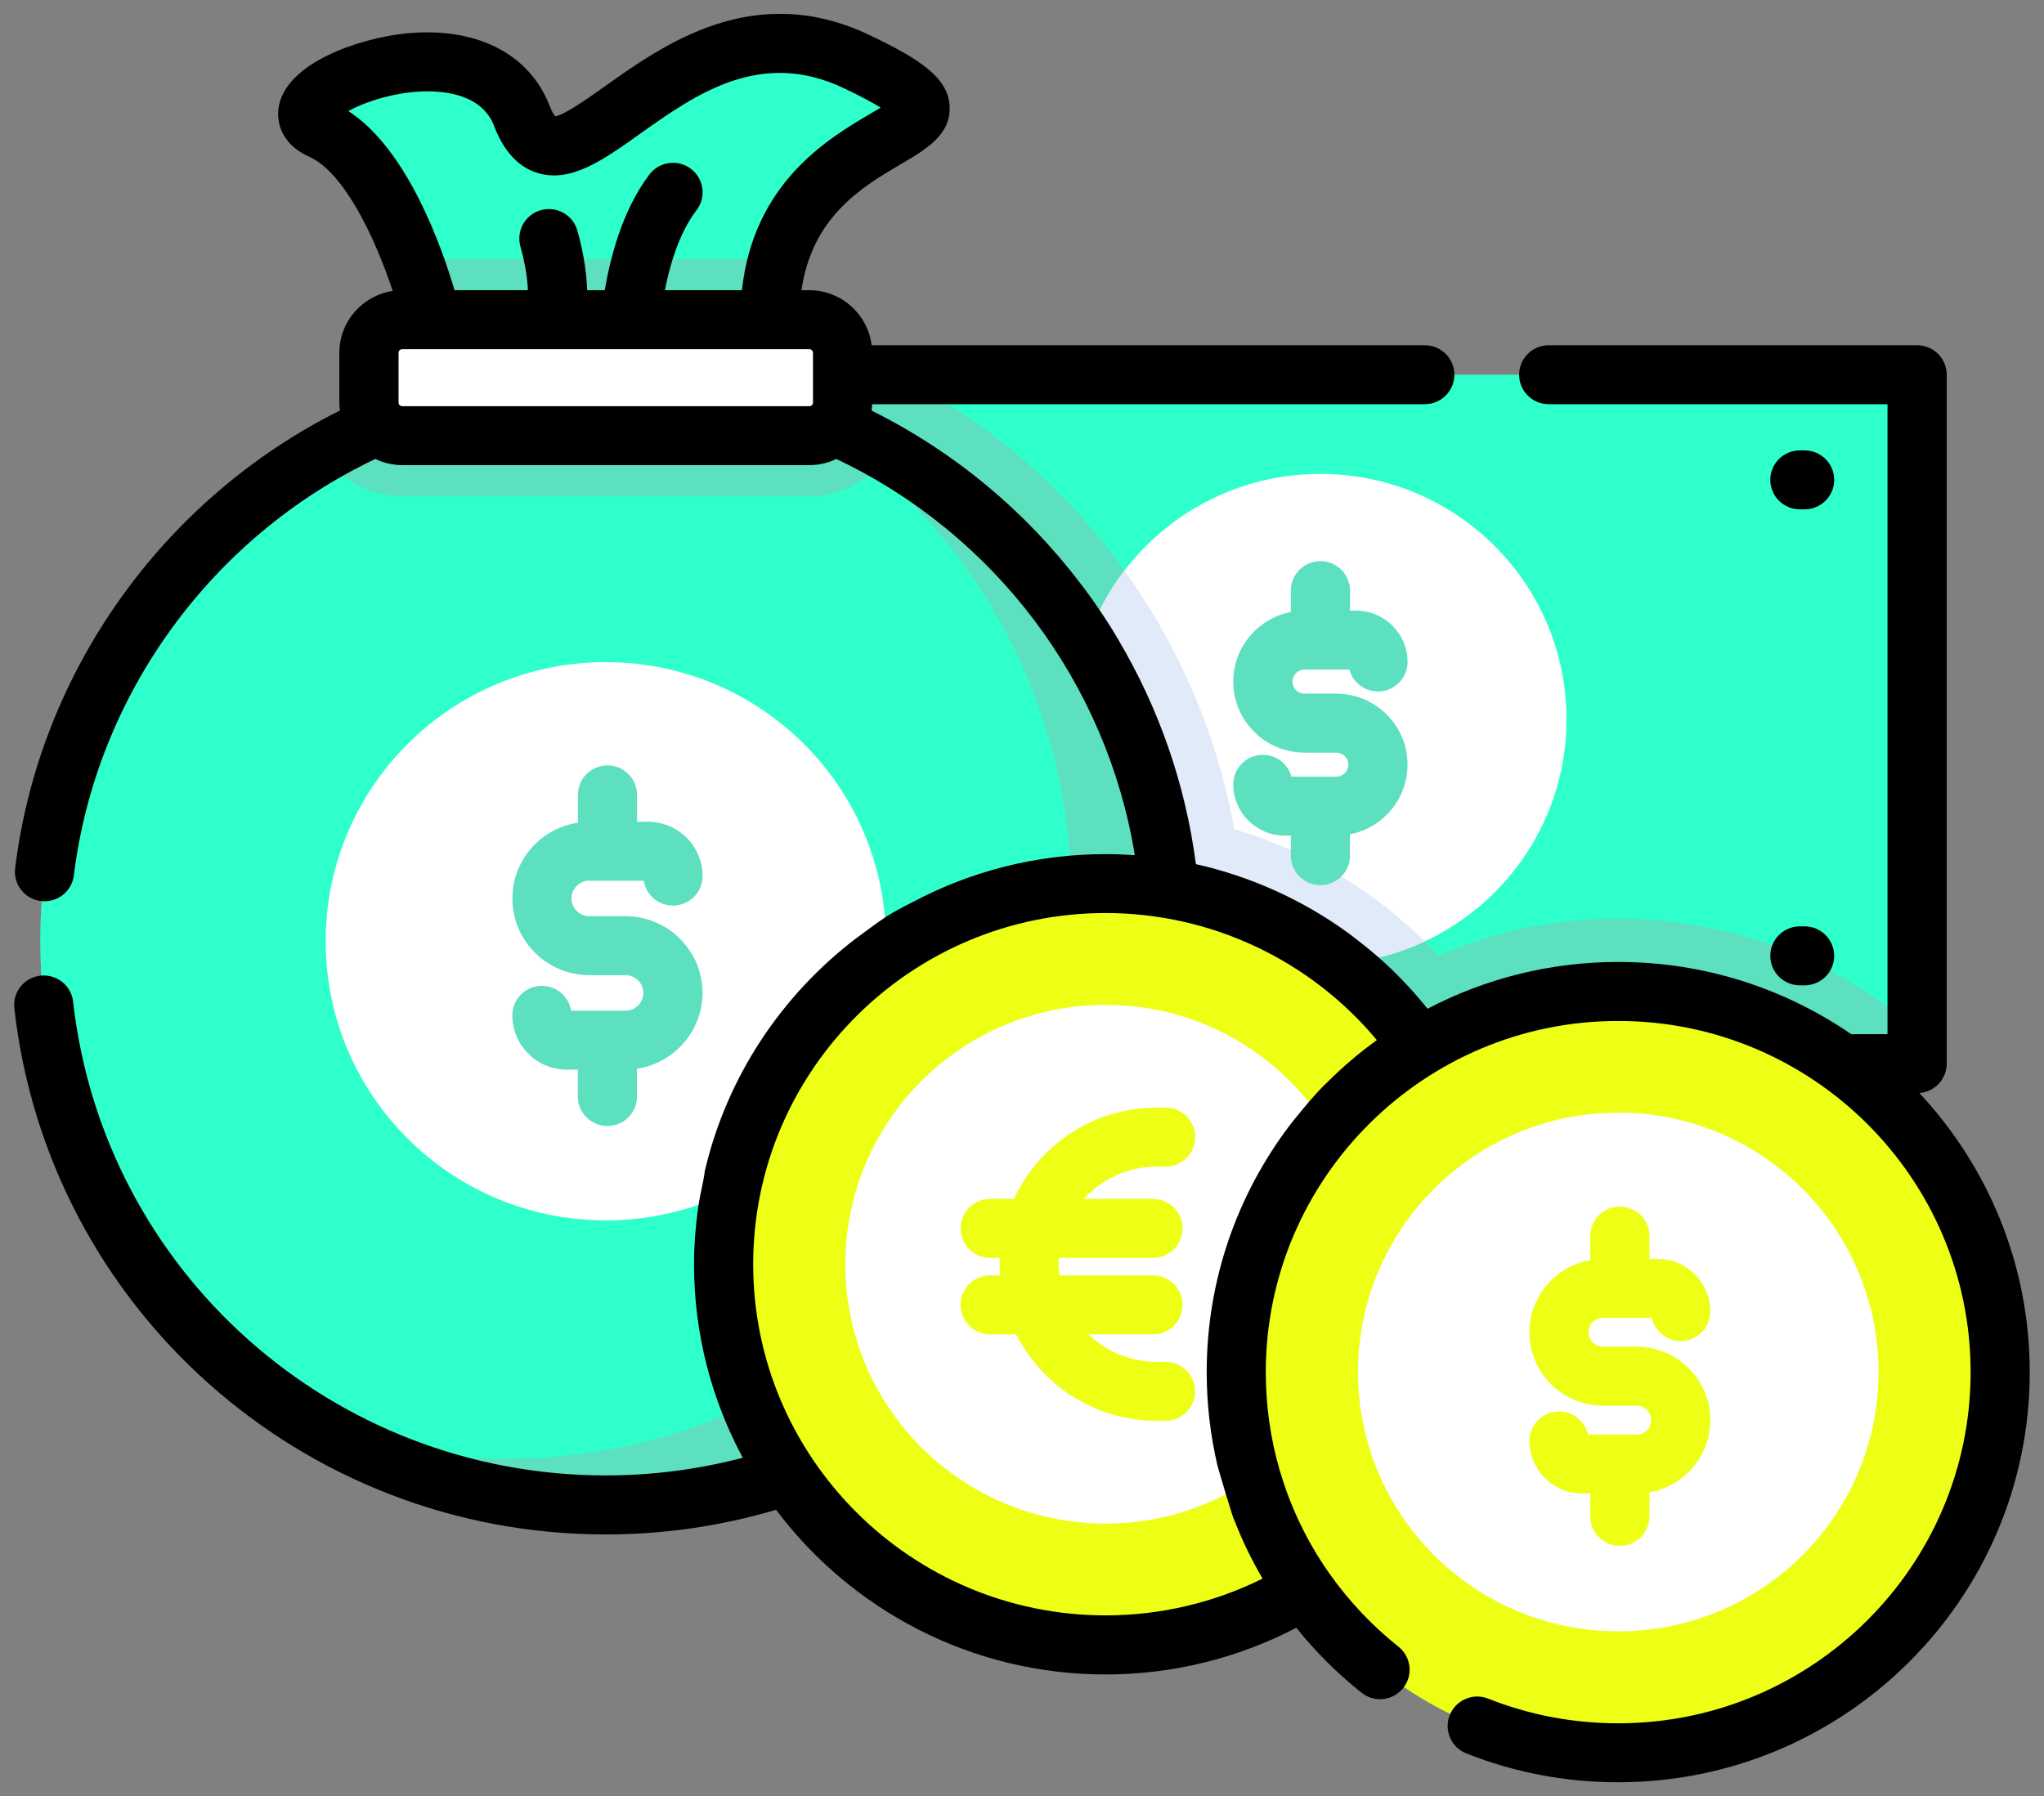 <svg width="132" height="116" viewBox="0 0 132 116" fill="none" xmlns="http://www.w3.org/2000/svg">
<rect x="0" y="0" width="132" height="116" fill="#808080" stroke="none"/>
<g clip-path="url(#clip0_254_88)">
<path d="M46.732 24.202H123.806V68.699H46.732V24.202Z" fill="#2EFFCB"/>
<path d="M123.806 66.548V68.699H46.732V24.202H57.915C58.534 24.515 59.141 24.847 59.747 25.195C70.336 31.299 77.584 41.782 79.711 53.562C84.823 55.068 89.36 57.924 92.903 61.714C96.465 60.183 100.39 59.333 104.509 59.333C111.889 59.333 118.642 62.057 123.806 66.551V66.548Z" fill="#5DE0BF"/>
<path d="M101.165 46.451C101.165 52.795 97.423 58.272 92.013 60.8C89.965 61.758 87.68 62.296 85.267 62.296C76.489 62.296 69.369 55.202 69.369 46.451C69.369 42.843 70.582 39.517 72.617 36.854C75.519 33.058 80.106 30.608 85.265 30.608C94.043 30.608 101.163 37.702 101.163 46.453L101.165 46.451Z" fill="white"/>
<path d="M92.015 60.8C89.967 61.758 87.682 62.296 85.269 62.296C76.491 62.296 69.371 55.202 69.371 46.451C69.371 42.843 70.584 39.517 72.619 36.854C76.173 41.802 78.615 47.507 79.711 53.559C84.406 54.941 88.617 57.462 92.015 60.798V60.8Z" fill="#E1EAF8"/>
<path d="M50.245 16.728C49.911 17.865 49.72 19.16 49.72 20.645H27.889C27.889 20.645 27.469 18.911 26.649 16.728C25.485 13.628 23.513 9.629 20.779 8.398C16.118 6.303 30.852 0.157 33.71 7.499C36.568 14.844 43.632 -1.61 55.36 3.995C65.853 9.007 53.057 7.075 50.247 16.728H50.245Z" fill="#2EFFCB"/>
<path d="M27.887 20.645C27.887 20.645 27.467 18.911 26.646 16.728H50.243C49.909 17.865 49.718 19.16 49.718 20.645H27.887Z" fill="#5DE0BF"/>
<path d="M75.645 60.793C75.645 80.898 59.294 97.195 39.121 97.195C18.949 97.195 2.6 80.898 2.6 60.793C2.6 47.319 9.944 35.556 20.862 29.262C26.232 26.162 32.473 24.393 39.124 24.393C45.775 24.393 52.014 26.162 57.383 29.262C68.304 35.556 75.648 47.319 75.648 60.793H75.645Z" fill="#2EFFCB"/>
<path d="M57.383 29.262C56.303 30.943 54.413 32.055 52.266 32.055H25.98C23.832 32.055 21.942 30.941 20.859 29.262C26.232 26.162 32.47 24.393 39.121 24.393C45.773 24.393 52.011 26.162 57.383 29.262Z" fill="#5DE0BF"/>
<path d="M75.646 60.793C75.646 80.898 59.294 97.195 39.121 97.195C32.409 97.195 26.122 95.39 20.717 92.244C24.459 93.534 28.474 94.232 32.654 94.232C52.826 94.232 69.178 77.938 69.178 57.83C69.178 44.414 61.895 32.69 51.053 26.378C65.367 31.306 75.646 44.854 75.646 60.79V60.793Z" fill="#5DE0BF"/>
<path d="M52.266 28.138H25.98C24.792 28.138 23.832 27.178 23.832 25.995V22.788C23.832 21.605 24.792 20.645 25.98 20.645H52.266C53.453 20.645 54.416 21.605 54.416 22.788V25.995C54.416 27.178 53.453 28.138 52.266 28.138Z" fill="white"/>
<path d="M57.211 60.795C57.211 70.753 49.113 78.824 39.122 78.824C29.131 78.824 21.033 70.753 21.033 60.795C21.033 50.838 29.131 42.767 39.122 42.767C49.113 42.767 57.211 50.838 57.211 60.795Z" fill="white"/>
<path d="M96.07 81.655C96.07 95.235 85.025 106.241 71.401 106.241C57.778 106.241 46.732 95.235 46.732 81.655C46.732 68.074 57.778 57.071 71.401 57.071C85.025 57.071 96.07 68.077 96.07 81.655Z" fill="#ECFF15"/>
<path d="M88.207 81.655C88.207 90.906 80.682 98.406 71.399 98.406C62.117 98.406 54.592 90.906 54.592 81.655C54.592 72.403 62.117 64.903 71.399 64.903C80.682 64.903 88.207 72.403 88.207 81.655Z" fill="white"/>
<path d="M129.177 88.616C129.177 102.194 118.131 113.203 104.508 113.203C90.885 113.203 79.842 102.194 79.842 88.616C79.842 75.038 90.885 64.032 104.508 64.032C118.131 64.032 129.177 75.038 129.177 88.616Z" fill="#ECFF15"/>
<path d="M121.314 88.616C121.314 97.868 113.789 105.368 104.507 105.368C95.224 105.368 87.699 97.868 87.699 88.616C87.699 79.365 95.224 71.865 104.507 71.865C113.789 71.865 121.314 79.365 121.314 88.616Z" fill="white"/>
<path d="M87.18 55.268V53.887C89.297 53.476 90.899 51.615 90.899 49.388C90.899 46.859 88.836 44.803 86.299 44.803H84.246C83.815 44.803 83.466 44.455 83.466 44.026C83.466 43.597 83.818 43.249 84.246 43.249H87.145C87.361 44.062 88.105 44.661 88.991 44.661C90.046 44.661 90.902 43.808 90.902 42.757C90.902 40.928 89.409 39.441 87.575 39.441H87.183V38.146C87.183 37.095 86.327 36.242 85.272 36.242C84.218 36.242 83.362 37.095 83.362 38.146V39.527C81.247 39.938 79.643 41.799 79.643 44.026C79.643 46.555 81.709 48.611 84.243 48.611H86.296C86.727 48.611 87.076 48.962 87.076 49.388C87.076 49.815 86.724 50.165 86.296 50.165H83.397C83.181 49.352 82.437 48.753 81.553 48.753C80.499 48.753 79.643 49.606 79.643 50.657C79.643 52.486 81.135 53.973 82.969 53.973H83.362V55.268C83.362 56.319 84.218 57.172 85.272 57.172C86.327 57.172 87.183 56.319 87.183 55.268H87.18Z" fill="#5DE0BF"/>
<path d="M116.235 32.898H116.54C117.595 32.898 118.451 32.045 118.451 30.994C118.451 29.943 117.595 29.09 116.54 29.09H116.235C115.18 29.09 114.324 29.943 114.324 30.994C114.324 32.045 115.18 32.898 116.235 32.898Z" fill="black"/>
<path d="M116.235 63.641H116.54C117.595 63.641 118.451 62.788 118.451 61.737C118.451 60.686 117.595 59.833 116.54 59.833H116.235C115.18 59.833 114.324 60.686 114.324 61.737C114.324 62.788 115.18 63.641 116.235 63.641Z" fill="black"/>
<path d="M38.061 56.885H41.574C41.716 57.794 42.506 58.49 43.461 58.49C44.516 58.49 45.372 57.637 45.372 56.586C45.372 54.651 43.792 53.077 41.849 53.077H41.141V51.34C41.141 50.289 40.285 49.436 39.23 49.436C38.176 49.436 37.32 50.289 37.32 51.34V53.138C34.93 53.496 33.089 55.55 33.089 58.031C33.089 60.762 35.32 62.986 38.061 62.986H40.397C41.031 62.986 41.548 63.502 41.548 64.134C41.548 64.766 41.031 65.281 40.397 65.281H36.884C36.739 64.373 35.949 63.674 34.996 63.674C33.942 63.674 33.086 64.528 33.086 65.579C33.086 67.513 34.665 69.087 36.606 69.087H37.315V70.824C37.315 71.875 38.17 72.728 39.225 72.728C40.28 72.728 41.136 71.875 41.136 70.824V69.026C43.525 68.666 45.367 66.612 45.367 64.131C45.367 61.4 43.135 59.175 40.394 59.175H38.058C37.424 59.175 36.907 58.66 36.907 58.028C36.907 57.396 37.424 56.88 38.058 56.88L38.061 56.885Z" fill="#5DE0BF"/>
<path d="M74.695 75.351H75.276C76.331 75.351 77.187 74.498 77.187 73.447C77.187 72.395 76.331 71.542 75.276 71.542H74.695C70.612 71.542 67.084 73.962 65.479 77.438H63.94C62.886 77.438 62.03 78.291 62.03 79.342C62.03 80.393 62.886 81.246 63.94 81.246H64.559C64.554 81.38 64.549 81.518 64.549 81.655C64.549 81.898 64.562 82.137 64.577 82.376H63.938C62.883 82.376 62.027 83.229 62.027 84.28C62.027 85.331 62.883 86.184 63.938 86.184H65.624C67.293 89.492 70.729 91.767 74.69 91.767H75.269C76.323 91.767 77.179 90.914 77.179 89.863C77.179 88.812 76.323 87.959 75.269 87.959H74.69C72.984 87.959 71.435 87.281 70.296 86.184H74.459C75.513 86.184 76.369 85.331 76.369 84.28C76.369 83.229 75.513 82.376 74.459 82.376H68.409C68.38 82.14 68.365 81.898 68.365 81.655C68.365 81.518 68.37 81.383 68.38 81.246H74.459C75.513 81.246 76.369 80.393 76.369 79.342C76.369 78.291 75.513 77.438 74.459 77.438H69.993C71.152 76.158 72.828 75.351 74.69 75.351H74.695Z" fill="#ECFF15"/>
<path d="M123.97 70.595C124.948 70.514 125.717 69.697 125.717 68.699V24.202C125.717 23.151 124.861 22.298 123.807 22.298H100.014C98.96 22.298 98.104 23.151 98.104 24.202C98.104 25.253 98.96 26.107 100.014 26.107H121.894V66.797H119.731C119.675 66.797 119.621 66.802 119.568 66.807C115.283 63.86 110.094 62.131 104.508 62.131C100.065 62.131 95.872 63.225 92.189 65.154C91.697 64.538 91.177 63.946 90.637 63.38C89.672 62.364 88.63 61.433 87.086 60.275C84.149 58.137 80.794 56.614 77.231 55.814C76.555 50.64 74.833 45.74 72.248 41.363C72.248 41.363 72.248 41.363 72.248 41.358C71.779 40.543 70.791 38.999 69.779 37.691C66.254 33.048 61.666 29.196 56.286 26.52C56.304 26.383 56.314 26.246 56.317 26.107H92.01C93.065 26.107 93.921 25.253 93.921 24.202C93.921 23.151 93.065 22.298 92.01 22.298H56.289C56.044 20.3 54.332 18.744 52.261 18.744H51.759C52.447 13.976 55.708 12.056 58.161 10.612C59.829 9.632 61.406 8.703 61.327 6.882C61.248 5.041 59.455 3.843 56.179 2.277C48.718 -1.288 42.907 2.843 39.061 5.577C38.016 6.319 36.465 7.423 35.854 7.512C35.785 7.428 35.647 7.227 35.484 6.811C34.167 3.427 30.677 1.69 26.148 2.167C23.244 2.472 18.46 4.036 17.994 6.933C17.913 7.436 17.816 9.157 19.986 10.132C22.218 11.137 24.217 15.332 25.361 18.792C23.412 19.087 21.914 20.762 21.914 22.786V25.992C21.914 26.17 21.93 26.343 21.953 26.515C10.52 32.22 2.544 43.381 0.978 56.073C0.848 57.117 1.594 58.069 2.641 58.196C2.72 58.206 2.799 58.211 2.878 58.211C3.828 58.211 4.651 57.505 4.771 56.54C6.207 44.902 13.63 34.688 24.238 29.643C24.767 29.895 25.356 30.042 25.98 30.042H52.266C52.89 30.042 53.479 29.897 54.009 29.643C64.285 34.526 71.476 44.117 73.285 55.235C72.66 55.192 72.031 55.167 71.4 55.167C66.903 55.167 62.667 56.286 58.951 58.259C57.353 59.069 57.208 59.186 55.293 60.6C50.475 64.269 46.947 69.539 45.521 75.61C45.368 76.813 45.108 77.13 44.882 79.89C44.843 80.474 44.82 81.063 44.82 81.657C44.82 86.174 45.962 90.429 47.969 94.154C45.096 94.908 42.13 95.296 39.119 95.296C21.476 95.296 6.689 82.14 4.722 64.695C4.605 63.651 3.657 62.9 2.61 63.017C1.561 63.134 0.807 64.076 0.924 65.121C3.11 84.496 19.53 99.107 39.117 99.107C42.869 99.107 46.56 98.571 50.116 97.515C54.969 103.966 62.7 108.151 71.397 108.151C75.705 108.151 79.928 107.112 83.714 105.137C84.944 106.67 86.353 108.079 87.93 109.334C88.752 109.989 89.955 109.857 90.614 109.034C91.274 108.211 91.137 107.013 90.314 106.358C88.597 104.99 87.112 103.41 85.881 101.671C85.879 101.666 85.876 101.661 85.874 101.659C85.835 101.595 85.792 101.537 85.746 101.478C84.378 99.503 83.339 97.327 82.662 95.022C82.654 94.992 82.644 94.964 82.633 94.933C82.048 92.91 81.744 90.79 81.744 88.624C81.744 76.117 91.954 65.942 104.503 65.942C117.051 65.942 127.261 76.117 127.261 88.624C127.261 101.13 117.051 111.306 104.503 111.306C101.601 111.306 98.774 110.771 96.104 109.712C95.123 109.323 94.013 109.801 93.623 110.778C93.233 111.756 93.712 112.863 94.693 113.251C97.816 114.488 101.115 115.115 104.503 115.115C119.158 115.115 131.079 103.233 131.079 88.626C131.079 81.672 128.374 75.335 123.959 70.606L123.97 70.595ZM22.495 7.174C23.769 6.468 26.242 5.694 28.522 5.948C31.169 6.242 31.74 7.707 31.928 8.19C32.557 9.804 33.5 10.81 34.733 11.178C36.87 11.813 38.916 10.36 41.285 8.677C44.95 6.072 49.108 3.12 54.533 5.712C55.675 6.258 56.406 6.661 56.872 6.951C56.655 7.083 56.426 7.217 56.227 7.334C53.522 8.926 48.669 11.78 47.913 18.744H42.938C43.241 17.192 43.837 15.073 44.983 13.572C45.623 12.734 45.46 11.541 44.619 10.904C43.779 10.267 42.581 10.429 41.942 11.267C40.156 13.608 39.382 16.784 39.056 18.744H37.917C37.881 17.733 37.723 16.431 37.285 14.887C36.997 13.877 35.943 13.288 34.926 13.575C33.913 13.861 33.322 14.913 33.609 15.926C33.935 17.076 34.058 18.028 34.093 18.744H29.353C28.492 15.827 26.283 9.627 22.498 7.174H22.495ZM52.503 25.997C52.503 26.127 52.396 26.236 52.264 26.236H25.977C25.848 26.236 25.738 26.129 25.738 25.997V22.791C25.738 22.661 25.845 22.552 25.977 22.552H52.264C52.394 22.552 52.503 22.659 52.503 22.791V25.997ZM85.744 69.877C84.883 70.644 83.273 72.69 83.278 72.698C79.921 77.133 77.928 82.647 77.928 88.619C77.928 90.673 78.163 92.694 78.619 94.644C78.611 94.646 79.656 98.218 79.722 98.211C80.226 99.508 80.832 100.76 81.536 101.961C78.402 103.517 74.935 104.335 71.4 104.335C58.851 104.335 48.641 94.161 48.641 81.655C48.641 69.148 58.851 58.972 71.4 58.972C78.198 58.972 84.61 62.009 88.915 67.178C87.789 67.993 86.727 68.894 85.744 69.874V69.877Z" fill="black"/>
<path d="M104.609 77.93C103.554 77.93 102.698 78.783 102.698 79.834V81.388C100.469 81.779 98.768 83.719 98.768 86.052C98.768 88.667 100.9 90.792 103.524 90.792H105.696C106.211 90.792 106.631 91.211 106.631 91.724C106.631 92.237 106.211 92.656 105.696 92.656H102.545C102.357 91.803 101.593 91.163 100.681 91.163C99.626 91.163 98.77 92.016 98.77 93.067C98.77 94.941 100.299 96.464 102.178 96.464H102.701V97.942C102.701 98.993 103.557 99.846 104.611 99.846C105.666 99.846 106.522 98.993 106.522 97.942V96.388C108.751 95.997 110.452 94.057 110.452 91.724C110.452 89.112 108.32 86.984 105.696 86.984H103.524C103.009 86.984 102.589 86.565 102.589 86.052C102.589 85.539 103.009 85.12 103.524 85.12H106.675C106.863 85.973 107.627 86.613 108.539 86.613C109.594 86.613 110.45 85.76 110.45 84.709C110.45 82.835 108.921 81.312 107.041 81.312H106.519V79.834C106.519 78.783 105.663 77.93 104.609 77.93Z" fill="#ECFF15"/>
</g>
<defs>
<clipPath id="clip0_254_88">
<rect width="130.171" height="114.214" fill="white" transform="translate(0.916 0.893)"/>
</clipPath>
</defs>
</svg>
